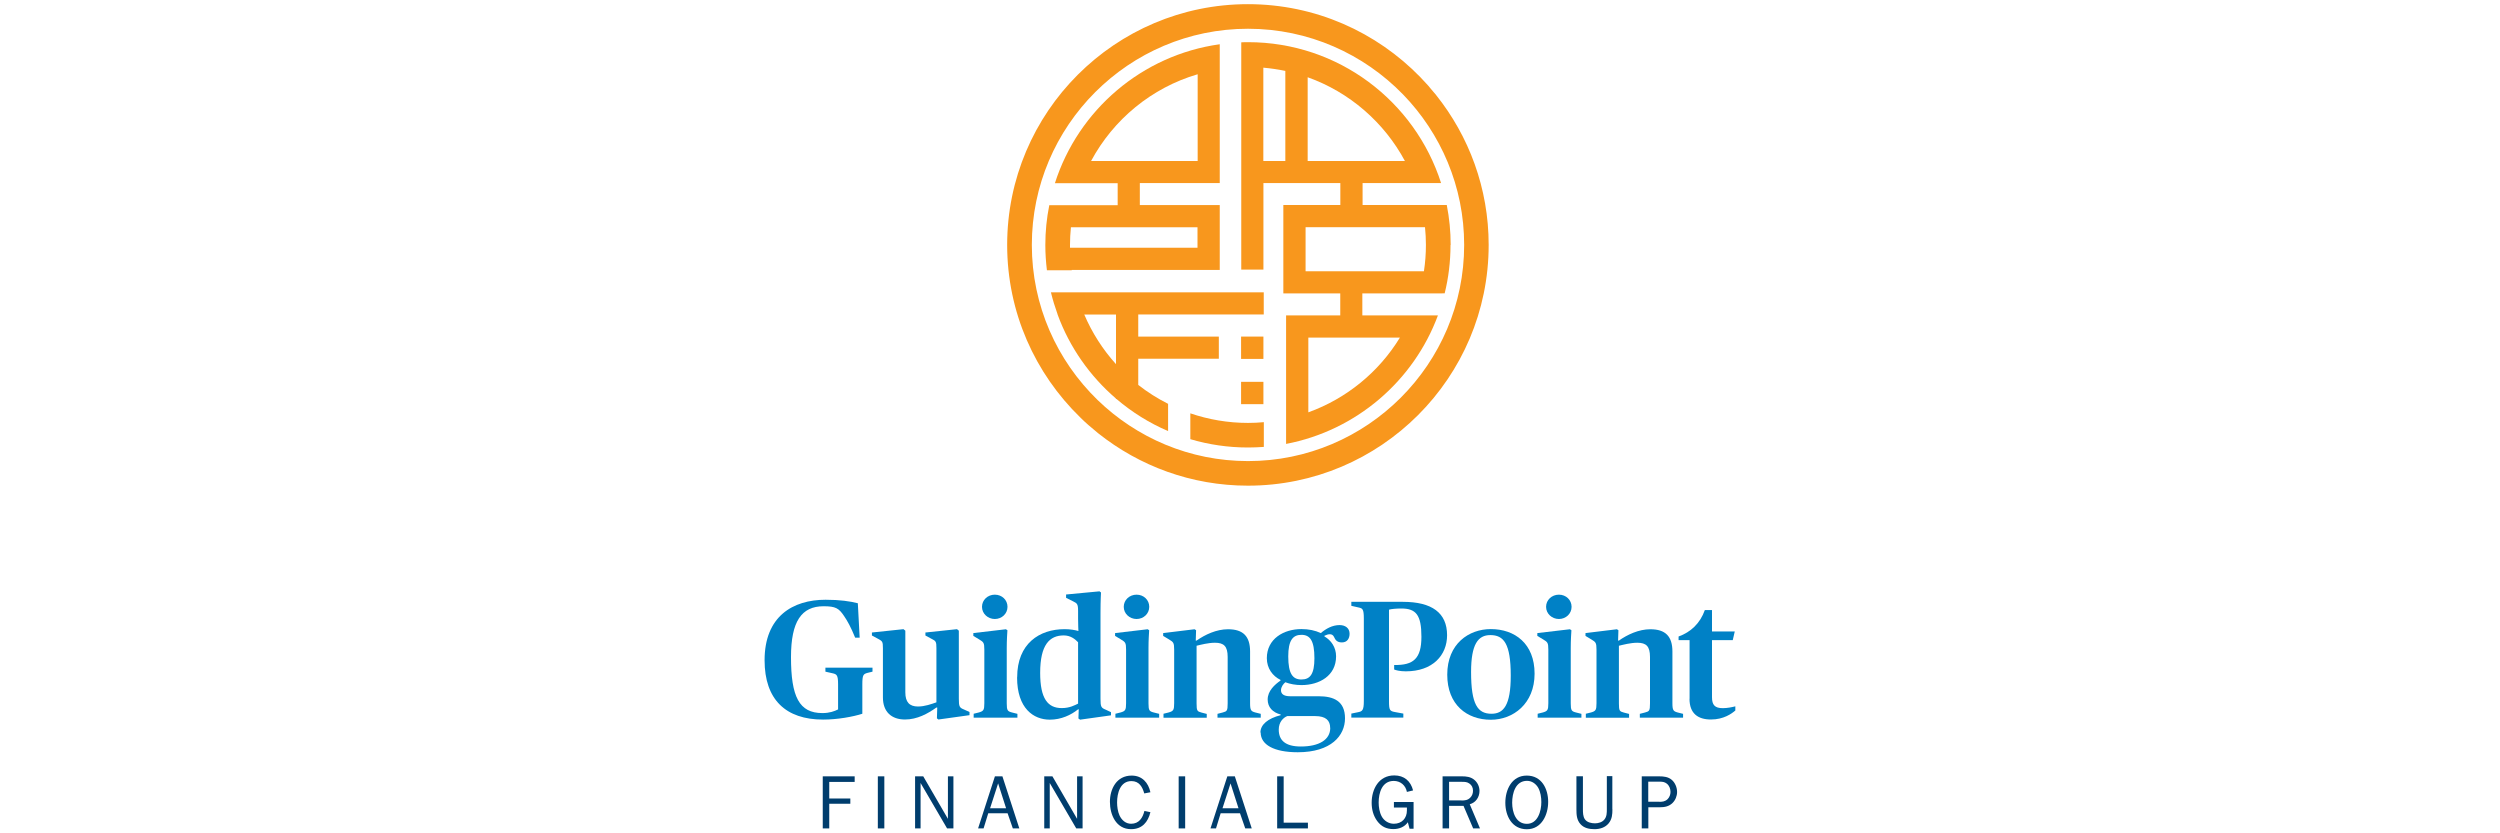 <?xml version="1.0" encoding="UTF-8" standalone="no"?>
<svg xmlns="http://www.w3.org/2000/svg" id="Layer_1" viewBox="0 0 300 100">
  <defs>
    <style>.cls-1{fill:#0081c6;}.cls-2{fill:#f8971d;}.cls-3{fill:#003d6d;}</style>
  </defs>
  <path class="cls-1" d="M91.75,79.23c0-5.27,3.39-7.26,7.32-7.26,1.72,0,2.93.18,3.87.42l.22,4.13h-.54c-.52-1.28-.94-2.03-1.34-2.61-.62-.92-1-1.16-2.45-1.16-2.65,0-3.91,1.82-3.91,6.1,0,4.77.98,6.72,3.77,6.72.86,0,1.44-.22,1.88-.44v-3.01c0-1.14-.16-1.22-.72-1.34l-.8-.18v-.48h5.65v.48l-.58.14c-.52.14-.64.24-.64,1.38v3.53c-1.12.36-2.97.7-4.71.7-4.47,0-7.02-2.39-7.02-7.12Z"/>
  <path class="cls-1" d="M105.95,83.7v-5.92c0-.78-.06-.84-.58-1.12l-.74-.4v-.36l3.79-.4.22.18v7.4c0,1.18.5,1.7,1.52,1.7.82,0,1.62-.3,2.21-.5v-6.5c0-.78-.06-.86-.58-1.12l-.74-.4v-.36l3.79-.4.22.18v8.16c0,.96.08,1.08.62,1.3l.66.3v.38l-3.73.52-.18-.14.04-1.3h-.1c-1.04.74-2.31,1.44-3.77,1.44-1.62,0-2.65-.92-2.65-2.65Z"/>
  <path class="cls-1" d="M116.84,85.65l.64-.16c.54-.16.64-.28.64-1.1v-6.44c0-.84-.1-.9-.62-1.22l-.7-.42v-.34l3.91-.46.18.12c-.02.36-.08,1.14-.08,2.13v6.64c0,.86.1.96.64,1.1l.64.16v.46h-5.25v-.46ZM117.84,72.82c0-.82.68-1.46,1.54-1.46s1.52.64,1.52,1.46-.68,1.46-1.52,1.46-1.54-.64-1.54-1.46Z"/>
  <path class="cls-1" d="M122.06,81.28c0-4.07,2.69-5.78,5.69-5.78.66,0,1.24.1,1.66.22,0,0-.04-.76-.04-1.48v-.9c0-.88-.12-.94-.6-1.18l-.84-.42v-.4l4.01-.38.18.14s-.06.9-.06,2.39v10.37c0,.96.08,1.08.62,1.3l.64.3v.38l-3.71.52-.2-.14.04-1.1h-.08c-.84.68-2.03,1.24-3.39,1.24-1.95,0-3.93-1.34-3.93-5.07ZM129.37,84.43v-7.36c-.38-.4-.92-.82-1.72-.82-1.7,0-2.83,1.12-2.83,4.49,0,3.11.92,4.23,2.59,4.23.98,0,1.58-.36,1.97-.54Z"/>
  <path class="cls-1" d="M133.85,85.65l.64-.16c.54-.16.64-.28.64-1.1v-6.44c0-.84-.1-.9-.62-1.22l-.7-.42v-.34l3.91-.46.18.12c-.02.36-.08,1.14-.08,2.13v6.64c0,.86.1.96.64,1.1l.64.16v.46h-5.25v-.46ZM134.85,72.82c0-.82.68-1.46,1.54-1.46s1.52.64,1.52,1.46-.68,1.46-1.52,1.46-1.54-.64-1.54-1.46Z"/>
  <path class="cls-1" d="M139.62,85.65l.64-.16c.54-.16.64-.28.64-1.1v-6.44c0-.84-.1-.9-.62-1.22l-.7-.42v-.34l3.77-.46.18.12-.04,1.24h.1c1.02-.72,2.39-1.36,3.77-1.36,1.83,0,2.65.86,2.65,2.67v6.22c0,.84.12.96.64,1.1l.64.16v.46h-5.19v-.46l.62-.16c.52-.14.6-.2.6-1.1v-5.57c0-1.28-.46-1.7-1.52-1.7-.82,0-1.7.24-2.21.36v6.92c0,.9.08.96.6,1.1l.62.16v.46h-5.19v-.46Z"/>
  <path class="cls-1" d="M151.25,87.91c0-.96.9-1.7,2.43-2.09v-.08c-.96-.24-1.56-.88-1.56-1.8,0-1.04.86-1.8,1.54-2.27v-.08c-.94-.46-1.64-1.38-1.64-2.61,0-2.31,2.01-3.49,4.15-3.49.88,0,1.64.16,2.33.48.6-.52,1.38-.96,2.25-.96.68,0,1.2.36,1.2,1.04,0,.56-.28,1.04-.92,1.04-.58,0-.78-.28-.96-.68-.2-.4-.64-.36-1.14-.12v.08c.8.46,1.4,1.3,1.4,2.39,0,2.33-2.01,3.45-4.15,3.45-.7,0-1.36-.12-1.94-.34-.24.2-.52.56-.52.96,0,.44.32.72,1.1.72h3.41c1.82,0,3.17.58,3.17,2.65s-1.66,4.07-5.67,4.07c-2.85,0-4.45-.9-4.45-2.37ZM159.62,87.35c0-.88-.5-1.42-1.8-1.42h-3.35c-.46.18-1.02.7-1.02,1.62,0,1.28.78,2.03,2.65,2.03,2.17,0,3.53-.8,3.53-2.23ZM157.73,78.99c0-2.11-.52-2.81-1.56-2.81s-1.58.68-1.58,2.59c0,2.09.54,2.77,1.58,2.77s1.56-.64,1.56-2.55Z"/>
  <path class="cls-1" d="M162.16,85.63l.78-.16c.54-.1.72-.22.72-1.36v-9.89c0-1.14-.16-1.22-.62-1.32l-.88-.2v-.48h6.18c3.49,0,5.31,1.32,5.31,4.01,0,2.39-1.72,4.33-4.95,4.33-.74,0-1.22-.14-1.4-.22v-.54c2.31.04,3.27-.76,3.27-3.39s-.66-3.39-2.41-3.39c-.62,0-1.24.06-1.48.14v10.95c0,1.12.08,1.22.74,1.34l.98.18v.48h-6.24v-.48Z"/>
  <path class="cls-1" d="M173.67,80.96c0-3.71,2.59-5.47,5.23-5.47,2.87,0,5.25,1.74,5.25,5.35s-2.57,5.53-5.25,5.53c-2.87,0-5.23-1.8-5.23-5.41ZM181.29,81.08c0-3.85-.84-4.87-2.45-4.87-1.48,0-2.31,1.1-2.31,4.43,0,3.89.78,5.01,2.45,5.01,1.44,0,2.31-1,2.31-4.57Z"/>
  <path class="cls-1" d="M184.52,85.65l.64-.16c.54-.16.64-.28.64-1.1v-6.44c0-.84-.1-.9-.62-1.22l-.7-.42v-.34l3.91-.46.18.12c-.02.36-.08,1.14-.08,2.13v6.64c0,.86.1.96.64,1.1l.64.16v.46h-5.25v-.46ZM185.53,72.82c0-.82.68-1.46,1.54-1.46s1.52.64,1.52,1.46-.68,1.46-1.52,1.46-1.54-.64-1.54-1.46Z"/>
  <path class="cls-1" d="M190.3,85.65l.64-.16c.54-.16.64-.28.64-1.1v-6.44c0-.84-.1-.9-.62-1.22l-.7-.42v-.34l3.77-.46.18.12-.04,1.24h.1c1.02-.72,2.39-1.36,3.77-1.36,1.82,0,2.65.86,2.65,2.67v6.22c0,.84.12.96.64,1.1l.64.16v.46h-5.19v-.46l.62-.16c.52-.14.6-.2.6-1.1v-5.57c0-1.28-.46-1.7-1.52-1.7-.82,0-1.7.24-2.21.36v6.92c0,.9.08.96.6,1.1l.62.16v.46h-5.19v-.46Z"/>
  <path class="cls-1" d="M202.75,83.86v-7.04h-1.32v-.44c1.46-.52,2.59-1.58,3.15-3.17h.86v2.57h2.73l-.24,1.04h-2.49v6.84c0,.94.34,1.32,1.3,1.32.52,0,1.12-.12,1.5-.22v.5c-.44.38-1.4,1.08-2.93,1.08s-2.57-.7-2.57-2.49Z"/>
  <path class="cls-3" d="M98.73,99.41v-6.25h3.83v.67h-3.05v1.99h2.53v.63h-2.53v2.96h-.78Z"/>
  <path class="cls-3" d="M105.34,99.41v-6.25h.78v6.25h-.78Z"/>
  <path class="cls-3" d="M114.42,99.41h-.77l-3.18-5.45v5.45h-.66v-6.25h.98l2.96,5.1v-5.1h.66v6.25Z"/>
  <path class="cls-3" d="M122.34,99.41h-.8l-.63-1.82h-2.32l-.56,1.82h-.66l2.02-6.25h.9l2.03,6.25ZM119.78,93.99l-.97,3h1.92l-.96-3Z"/>
  <path class="cls-3" d="M129.92,99.41h-.77l-3.18-5.45v5.45h-.66v-6.25h.98l2.96,5.1v-5.1h.66v6.25Z"/>
  <path class="cls-3" d="M138.05,97.46c-.29,1.19-.99,2.04-2.32,2.04-1.81,0-2.54-1.74-2.54-3.28s.79-3.15,2.61-3.15c1.26,0,2,.85,2.25,2l-.74.14c-.22-.79-.61-1.48-1.54-1.48-1.36,0-1.72,1.48-1.72,2.56,0,.49.08,1.1.29,1.56.26.56.74,1,1.39,1,.96,0,1.4-.72,1.6-1.54l.71.15Z"/>
  <path class="cls-3" d="M141.44,99.41v-6.25h.78v6.25h-.78Z"/>
  <path class="cls-3" d="M150.23,99.41h-.8l-.63-1.82h-2.32l-.56,1.82h-.66l2.02-6.25h.9l2.03,6.25ZM147.67,93.99l-.97,3h1.92l-.96-3Z"/>
  <path class="cls-3" d="M156.95,99.41h-3.69v-6.25h.78v5.56h2.91v.69Z"/>
  <path class="cls-3" d="M169.63,99.45h-.48l-.21-.78c-.39.57-1.05.82-1.73.82-.84,0-1.45-.3-1.95-.97-.47-.65-.66-1.39-.66-2.19,0-1.64.86-3.28,2.71-3.28,1.19,0,1.97.67,2.26,1.8l-.74.18c-.15-.78-.76-1.32-1.58-1.32-1.41,0-1.81,1.44-1.81,2.59,0,.54.1,1.18.36,1.66.28.53.84.89,1.46.89.97,0,1.57-.66,1.57-1.6v-.35h-1.56v-.66h2.36v3.2Z"/>
  <path class="cls-3" d="M176.78,99.41l-1.16-2.71h-1.73v2.71h-.78v-6.25h2.34c.51,0,1,.06,1.42.38.42.32.67.84.67,1.37,0,.74-.44,1.4-1.17,1.6l1.23,2.9h-.82ZM175.36,96.06c.42,0,.77-.03,1.08-.35.22-.22.32-.52.32-.82,0-.36-.14-.67-.44-.87-.27-.19-.54-.2-.87-.2h-1.56v2.23h1.47Z"/>
  <path class="cls-3" d="M180.64,96.33c0-1.56.77-3.26,2.57-3.26s2.57,1.6,2.57,3.15-.78,3.29-2.56,3.29-2.58-1.6-2.58-3.17ZM184.96,96.25c0-.56-.09-1.2-.37-1.71-.28-.49-.77-.84-1.35-.84-1.39,0-1.78,1.5-1.78,2.63s.44,2.53,1.76,2.53,1.74-1.53,1.74-2.61Z"/>
  <path class="cls-3" d="M193.49,97.11c0,.62-.04,1.19-.46,1.7-.42.5-1.05.69-1.69.69s-1.26-.13-1.68-.6c-.46-.51-.49-1.14-.49-1.79v-3.96h.78v3.96c0,.37,0,.88.24,1.21.26.37.78.48,1.21.48.4,0,.86-.13,1.12-.45.3-.36.3-.82.3-1.25v-3.96h.66v3.96Z"/>
  <path class="cls-3" d="M197.01,99.41v-6.25h2.1c.54,0,1.08.06,1.5.42.41.35.64.93.64,1.46,0,.48-.2.98-.55,1.32-.42.41-.94.51-1.5.51h-1.4v2.54h-.78ZM199.12,96.22c.37,0,.7-.04.99-.32.23-.23.35-.55.35-.87,0-.37-.14-.75-.44-.99-.26-.21-.53-.24-.85-.24h-1.38v2.41h1.32Z"/>
  <rect class="cls-2" height="2.68" width="2.68" x="148.93" y="40.39"/>
  <rect class="cls-2" height="2.68" width="2.68" x="148.93" y="45.82"/>
  <path class="cls-2" d="M128.62,32.39h17.75v-.05h0v-5.07h0v-2.66h-9.59v-2.64h9.59V6.68h0v-1.37c-9.34,1.3-16.98,7.9-19.78,16.67h3.13s0,0,0,0h4.4v2.64h-8.21v.03c-.31,1.54-.47,3.12-.47,4.75,0,1.03.07,2.04.19,3.03h2.98s0-.02,0-.03ZM130.93,19.32c2.67-4.98,7.26-8.79,12.79-10.41v10.41h-12.79ZM128.4,29.39c0-.72.04-1.42.11-2.12h15.19v2.46h-15.3c0-.12,0-.23,0-.35Z"/>
  <path class="cls-2" d="M129.17,35.08h-3.06c.22.9.49,1.78.8,2.64v.02s0,0,0,0c1.44,3.94,3.88,7.4,7,10.08v.06h.07c1.85,1.58,3.93,2.88,6.19,3.85v-3.27c-1.27-.64-2.47-1.4-3.58-2.27v-3.14h9.67v-2.66h-9.67v-2.65h15.06v-2.66h-22.48s0,0,0,0ZM133.92,37.74v5.96c-1.58-1.75-2.87-3.76-3.81-5.96h3.81Z"/>
  <path class="cls-2" d="M174.08,29.39c0-1.62-.16-3.21-.46-4.75v-.04h-10.11v-2.63h6.29s0,0,0,0h3.13c-3.13-9.81-12.32-16.91-23.17-16.91-.27,0-.54,0-.81.02v2.96h0v24.31h2.66v-10.38h9.23v2.63h-6.84v2.66h0v5.29h0v2.66h6.83v2.64h-3.84s-2.66,0-2.66,0v12.4s0,0,0,0v3.02c8.42-1.61,15.3-7.55,18.22-15.42h-2.79s0,0,0,0h-6.28s0-2.64,0-2.64h8.99,0s.89-.01.89-.01c.46-1.86.7-3.8.7-5.8ZM154.24,19.32h-2.64v-11.2c.9.08,1.78.21,2.64.39v10.81ZM156.92,19.32v-10.05c5.02,1.79,9.18,5.41,11.67,10.05h-11.67ZM167.99,40.51c-2.51,4.12-6.39,7.31-10.99,8.97v-8.97h10.99ZM170.88,32.55h-14.21v-5.29h14.33c.07.7.11,1.41.11,2.13,0,1.07-.08,2.13-.24,3.16Z"/>
  <path class="cls-2" d="M142.84,49.59v3.11c2.19.65,4.52,1,6.92,1,.64,0,1.27-.03,1.9-.07v-2.97c-.63.06-1.26.09-1.9.09-2.42,0-4.75-.41-6.92-1.15Z"/>
  <path class="cls-2" d="M172.33,11.39h0s-.03-.04-.05-.05c-.16-.2-.34-.4-.51-.6-.13-.15-.26-.31-.39-.47-.3-.34-.62-.68-.94-1.01-5.25-5.4-12.58-8.76-20.69-8.76-15.93,0-28.89,12.96-28.89,28.89,0,8.11,3.36,15.44,8.76,20.69.59.6,1.34,1.24,2.16,1.91h0c4.94,3.93,11.18,6.29,17.97,6.29,15.93,0,28.89-12.96,28.89-28.89,0-6.8-2.37-13.06-6.32-18ZM149.76,55.33c-7.01,0-13.37-2.8-18.05-7.33-4.86-4.72-7.89-11.31-7.89-18.61,0-14.3,11.64-25.94,25.94-25.94,7.29,0,13.89,3.03,18.61,7.89,4.53,4.67,7.33,11.04,7.33,18.05,0,14.3-11.64,25.94-25.94,25.94Z"/>
</svg>
